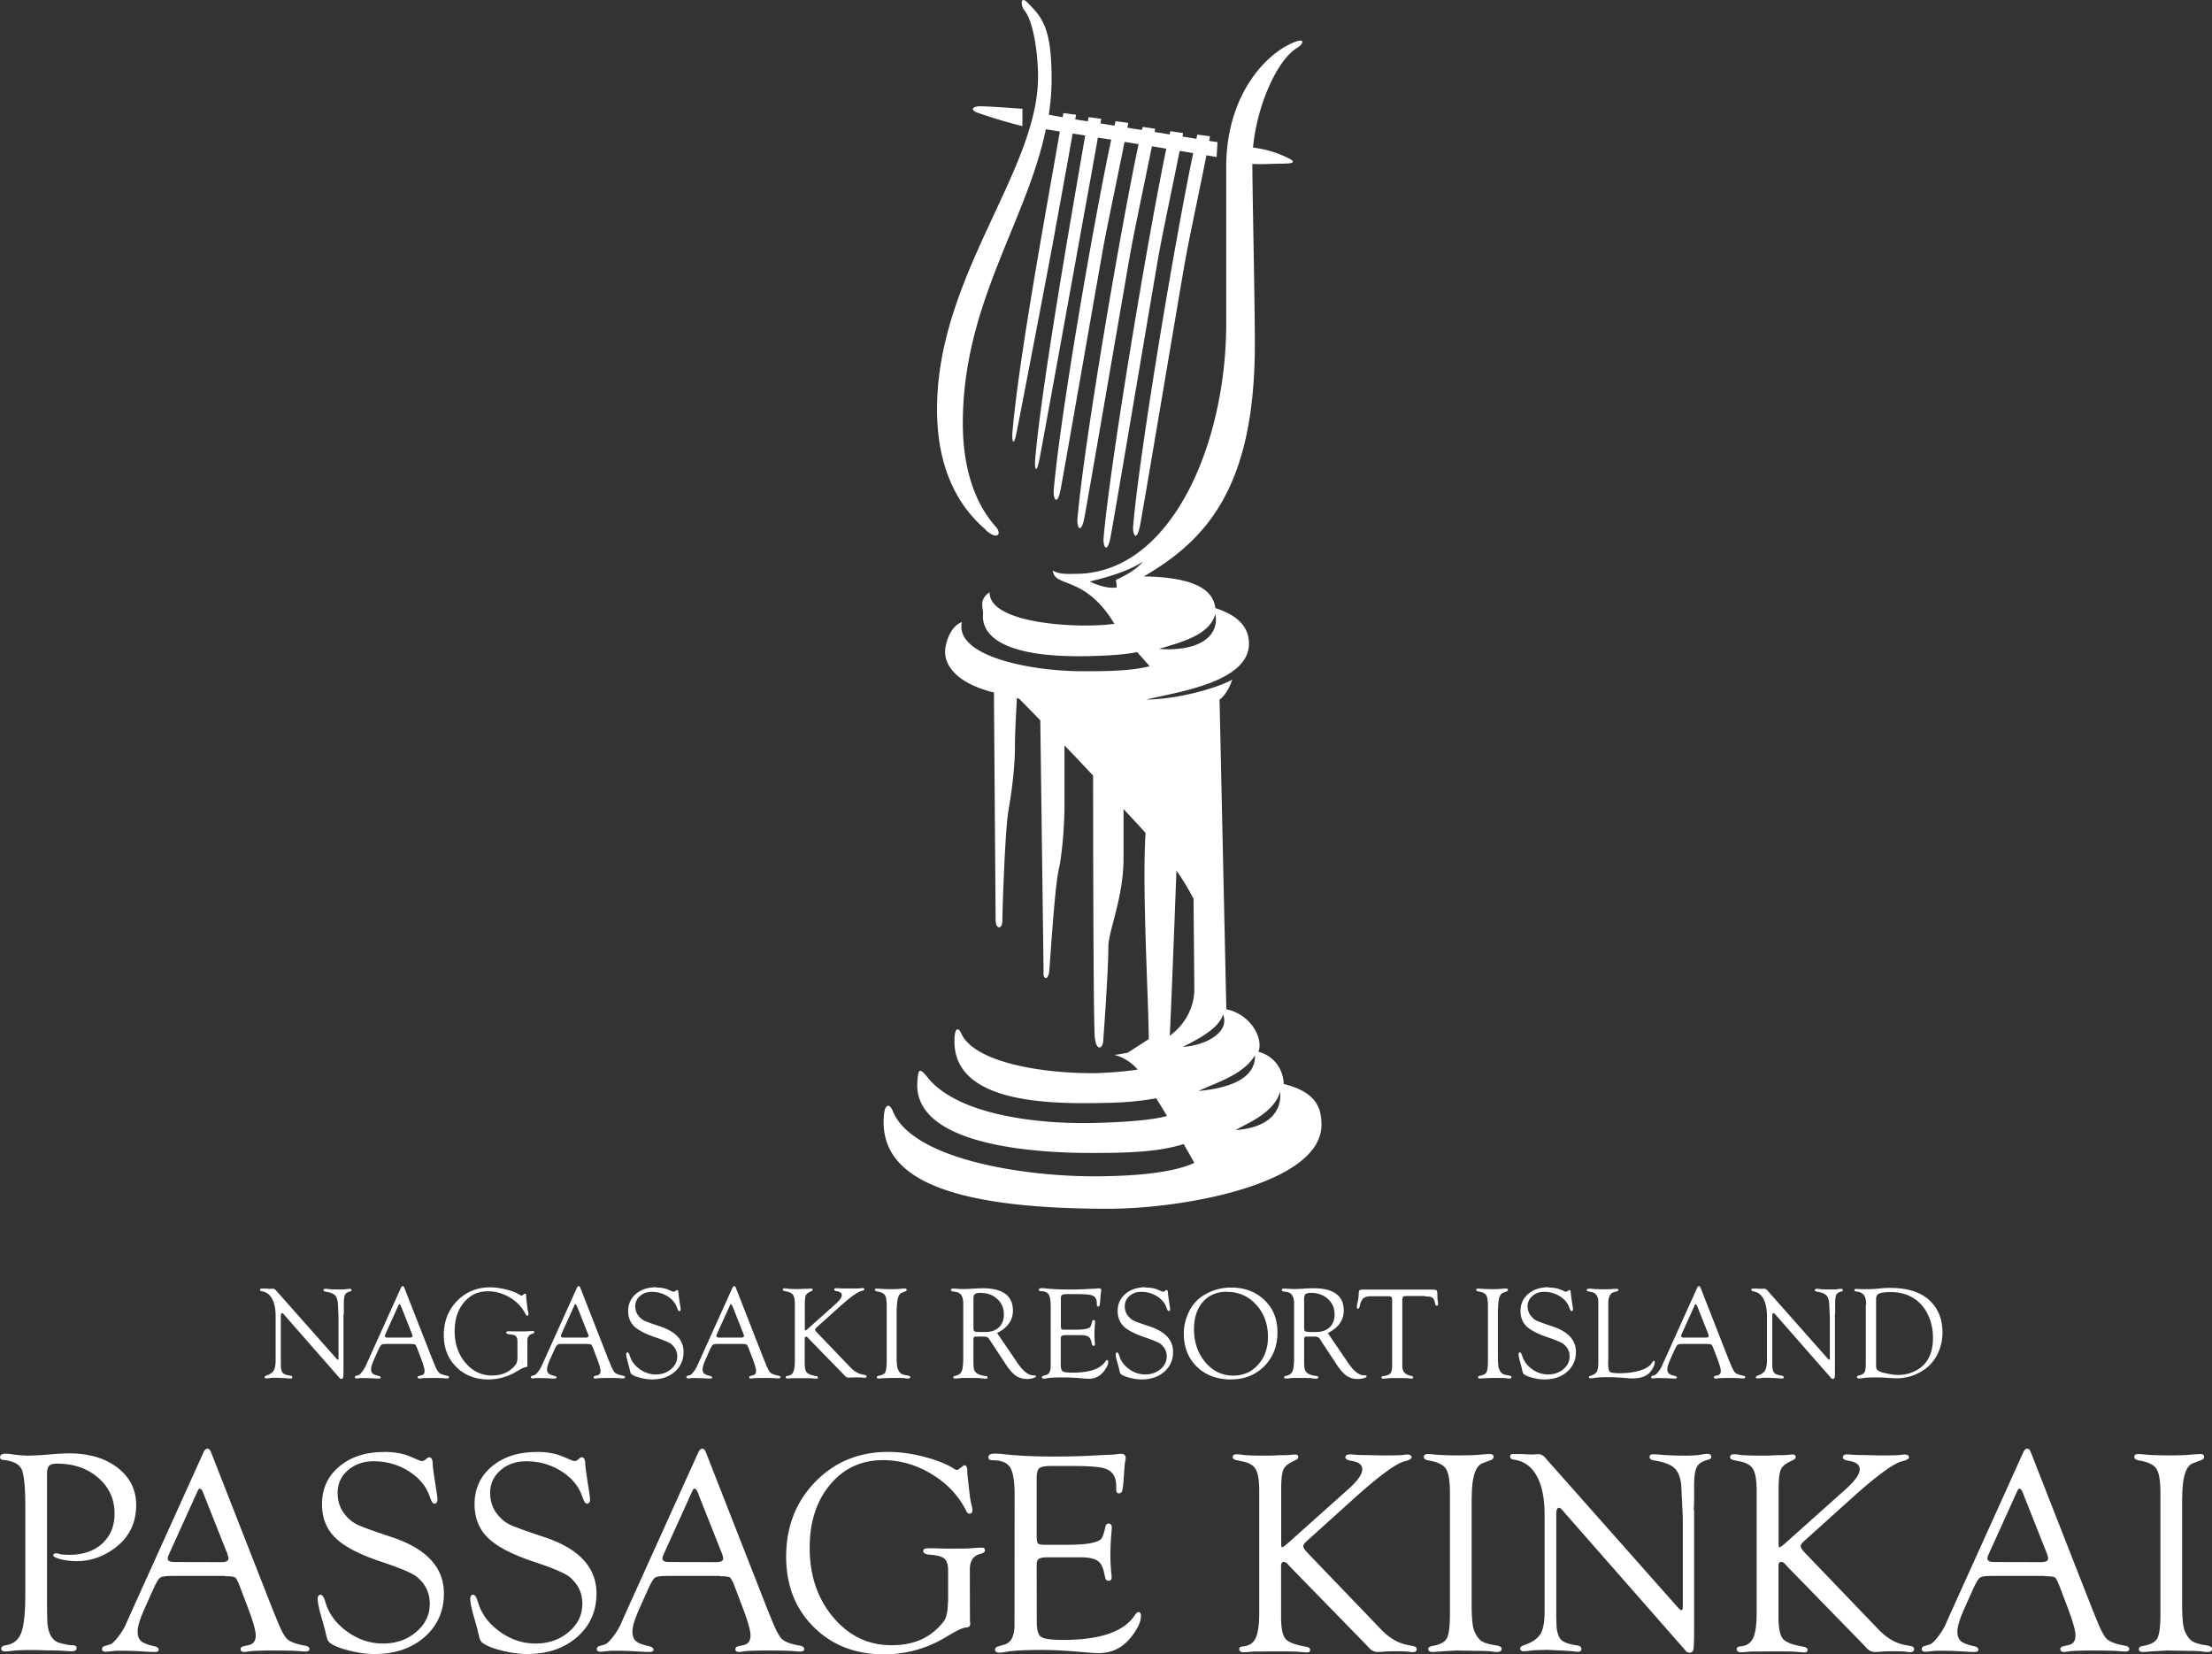 <svg xmlns="http://www.w3.org/2000/svg" width="218" height="163" fill="none"><rect width="100%" height="100%" fill="#333333" stroke="none"/><g fill="#fff" clip-path="url(#a)"><path d="M100.763 10.718c-1.081-.078-3.322-.245-4.158-.245s-.992.4-.234.645a50 50 0 0 0 4.392 1.31v-1.721z"/><path d="M97.13 52.212c1.158 1.066 1.66.41.991-.333-2.965-3.31-3.232-8.03-3.232-10.174 0-11.773 6.286-19.814 8.181-28.966.301.045.78.122 1.382.222-1.382 7.964-4.035 22.28-4.67 29.577-.078.9.1 1.644.424 0s3.154-16.349 3.656-19.125c.39-2.177 1.337-7.297 1.85-10.252.39.056.802.123 1.237.19-1.416 8.251-4.291 24.567-4.927 31.886-.078.889.09 1.644.424 0 .323-1.644 3.4-18.626 3.901-21.402.39-2.177 1.338-7.308 1.85-10.274.424.067.87.133 1.316.2-1.795 8.463-5.027 27.2-5.663 34.508-.078.9.346 1.655.669 0 .323-1.644 3.734-21.247 4.236-24.023.401-2.188 1.493-7.308 2.073-10.263.468.078.925.145 1.382.222-1.828 8.652-5.384 29.51-6.019 36.863-.089.9.335 1.644.669 0 .323-1.655 4.068-23.468 4.559-26.245.401-2.21 1.516-7.486 2.106-10.407.491.078.97.156 1.416.234-1.828 8.818-5.54 30.965-6.175 38.328-.078.9.345 1.644.669 0 .334-1.654 4.246-24.945 4.737-27.733.39-2.21 1.505-7.43 2.084-10.373.48.066.914.155 1.338.21-1.828 8.73-5.284 29.41-5.919 36.741-.067.9.346 1.633.669 0 .334-1.644 3.979-23.468 4.481-26.256.39-2.177 1.493-7.297 2.073-10.262.435.066.791.133 1.003.178l.089-1.478-.825-.122c.034-.177.056-.333.078-.455l-1.248-.167c-.022.111-.056.267-.089.422-.412-.078-.869-.144-1.371-.233.022-.122.045-.244.056-.344l-1.249-.178c-.022.1-.044.211-.078.322a45 45 0 0 0-1.471-.244c.011-.122.045-.233.056-.322l-1.238-.178c-.022.1-.044.2-.078.3a75 75 0 0 1-1.426-.222c.044-.178.067-.356.078-.478l-1.249-.166c-.022.144-.067.3-.089.444-.479-.067-.936-.156-1.393-.222.033-.178.056-.334.078-.456l-1.249-.166c-.022.133-.055.277-.066.422-.446-.078-.848-.133-1.249-.2.034-.178.056-.333.078-.456l-1.248-.166-.067.41c-.58-.1-1.037-.188-1.371-.244.178-1.155.279-2.32.279-3.531 0-5.076-.937-6.076-2.408-7.553-.669-.666-.669.322-.256.822.769.9 1.326 3.854 1.326 6.553 0 9.263-9.954 19.603-9.954 32.73 0 7.698 3.645 10.83 4.816 11.885z"/><path d="M126.511 106.845c0-1.144-.669-2.71-2.486-3.21.502-1.321-.747-3.687-3.165-4.187l-.669-30.51s.758-.488 1.248-1.965c-1.326.733-4.971 1.888-8.46 1.966 2.397-.667 10.11-1.567 10.11-5.498 0-1.144-.479-2.61-3.311-3.521-.245-2.121-2.73-3.054-7.055-3.121 6.22-3.61 10.946-8.852 10.946-22.88 0-4.22-.234-14.627-.246-17.77.892.067 1.984-.022 2.82-.022 1.082 0 1.661-.09.658-.578-.903-.444-1.973-.822-3.411-1.01.379-4.11 2.341-8.586 4.336-9.819.658-.4.736-.9 0-.655-2.809.922-6.977 5.076-6.977 12.384v15.405c0 11.984-5.473 24.69-14.847 24.69-.58 0-1.583.088-2.241-.323.156 1.722 3.155.411 6.064 5.243-3.233.488-12.373.078-12.295-3.11-1.08.733-.646 1.555-.646 2.044 0 .488-.747 4.264 9.452 4.264 1.494 0 4.314-.088 5.729-.41l1.237 1.388c-1.828.5-4.57.5-6.643.5-5.06 0-12.606-1.466-11.86-4.843-1.159.411-1.66 2.133-1.66 2.954s.501 2.866 4.648 3.943l.167.034.167 22.446c0 .888.669.977.669 0s.256-8.863.59-10.762c.324-1.877.647-4.276.647-6.398 0-1.377.123-3.443.19-4.731l.223.067s.858.866 2.084 2.132l.323 24.757c-.1.744.491.988.569-.167.1-1.144.512-7.941.914-9.83.423-1.887.579-5.008.579-6.23v-6.064c.948.988 1.929 2.021 2.82 2.976 0 5.287.023 24.524.168 25.801.167 1.477.835 1.077.835.244 0 0 .502-6.73.502-9.185 0-1.555 1.494-4.831 1.494-8.696v-4.876c.724.8 1.471 1.577 2.173 2.365-.368 5.398.312 16.794.312 20.314l-2.084 1.344c-.412.078-.847.156-1.304.211.97.234 1.85.889 2.285 1.444-1.628.256-3.656.356-4.448.356-5.316 0-11.726-1.144-12.94-3.943-.257-.567-.658-.644-.658.822 0 5.375 7.312 6.075 12.684 6.075 3.634 0 5.195-.133 7.201-.478.334.534.691 1.122 1.059 1.733-1.761.566-6.61.711-8.26.711-4.558 0-12.36-.778-15.337-4.509-.903-1.156-.903-.578-.992.311-.658 6.852 13.353 7.141 17.165 7.141 3.489 0 6.499-.078 9.074-.877.356.633.713 1.255 1.047 1.854-2.329 1.078-6.565 1.322-9.887 1.322-7.211 0-17.9-1.732-19.818-6.397-.323-.822-.825-.811-.903.577-.334 5.42 4.972 9.019 22.148 9.019 7.379 0 20.989-2.444 20.989-8.275 0-1.554-.413-3.209-3.723-4.02zm-16.53-49.713.089.744c-.825.167-1.995-.244-2.664-.577 1.338-.333 3.656-.911 5.239-1.966-.669.822-1.906 1.477-2.664 1.8m9.797 3.366c.424 2.299-1.772 3.72-5.55 3.443 2.073-.645 4.971-1.311 5.55-3.443m-4.491 41.549c.189-3.843.546-13.483.657-16.26a24 24 0 0 1 1.683 2.766l.078 8.94c0 1.133-.423 3.077-2.418 4.565zm1.27 1.111c1.494-.744 3.567-1.811 3.979-3.199.669 1.711-1.571 3.032-3.979 3.199m7.123.822c.078 2.043-1.995 3.187-5.562 3.52 1.739-.821 4.481-1.632 5.562-3.52m-1.906 7.374c1.237-.733 3.734-1.654 4.391-3.776.168 1.955-1.114 3.532-4.391 3.776M4.637 145.663v13.083l.033 1.177c.1 1.133.524 1.8 1.271 1.977.513.145.903.211 1.17.211.279 0 .424.078.435.245.022.233-.145.355-.49.355-.156 0-.48-.022-.948-.055-.3-.023-.791-.034-1.46-.034l-1.003-.033H2.54c-.557.011-.97.033-1.248.067a8 8 0 0 1-.803.066c-.245 0-.367-.089-.367-.277q0-.267.468-.334 1.103-.167 1.505-1.232c.267-.711.4-1.988.4-3.843v-8.519c0-1.966-.122-3.21-.356-3.721-.234-.522-.825-.833-1.761-.933-.256-.022-.379-.111-.368-.288 0-.223.19-.334.546-.334.179 0 .413.023.714.067a10 10 0 0 0 1.46.122c.602 0 1.471-.055 2.62-.155.59-.045 1.08-.067 1.448-.067 1.962 0 3.556.467 4.782 1.411s1.84 2.165 1.84 3.687c0 1.833-.748 3.276-2.252 4.343-1.126.788-2.319 1.177-3.578 1.177-.591 0-1.137-.067-1.628-.189-.49-.133-.735-.266-.713-.411q.033-.166.267-.166c.078 0 .168.011.28.044q.316.1 1.036.1c1.348 0 2.43-.367 3.243-1.111.814-.744 1.215-1.732 1.215-2.954 0-1.422-.535-2.588-1.605-3.521s-2.419-1.399-4.068-1.399c-.38 0-.636.066-.77.211-.144.144-.211.411-.211.799v.434M22.192 155.281h-5.105c-.69 0-1.125.055-1.293.167-.167.111-.39.488-.68 1.121l-.925 2.066c-.412.944-.624 1.655-.624 2.11 0 .456.112.756.335.956.222.199.657.366 1.304.51q.417.084.434.334c0 .155-.122.233-.39.233-.1 0-.267 0-.48-.011l-1.348-.078c-.446-.022-.97-.033-1.56-.033-.268 0-.48 0-.636.022-.479.055-.735.078-.791.078-.256 0-.379-.089-.379-.256 0-.155.078-.255.245-.3l.524-.155c.19-.056.446-.278.758-.678.323-.399.58-.81.791-1.244l.413-.933 7.245-16.026c.123-.278.256-.422.412-.422s.279.133.38.411l6.063 15.471.312.755c.446 1.133.803 1.844 1.104 2.122.29.277.88.499 1.772.655.29.055.434.167.423.344 0 .156-.144.233-.39.233-.089 0-.267 0-.535-.033q-.735-.067-2.608-.067c-1.248 0-2.118.034-2.452.089-.2.034-.346.056-.435.056-.245 0-.368-.1-.368-.289 0-.144.123-.244.357-.289l.435-.1c.468-.088.702-.411.702-.955 0-.5-.29-1.488-.858-2.965l-.703-1.855c-.2-.511-.356-.811-.468-.889-.111-.077-.434-.122-.958-.122zm.179-2.266-2.207-5.564-.112-.3q-.167-.45-.368-.467c-.067 0-.145.078-.223.267l-2.753 6.075c-.122.267-.178.433-.178.522 0 .245.212.367.646.367h.38l4.257.011c.469 0 .703-.122.703-.355 0-.067-.023-.178-.067-.323l-.067-.255zM37.82 143.064c1.003 0 1.85.144 2.552.433l.97.411c.089.033.167.055.256.055a.5.5 0 0 0 .334-.144l.201-.167s.078-.055.156-.055c.234 0 .357.222.357.688 0 .156.056.634.178 1.422l.223 1.444c.045.311.067.5.067.577q0 .434-.3.434c-.157 0-.302-.223-.458-.678-.334-1.011-1.025-1.855-2.062-2.51s-2.185-.988-3.466-.988c-1.015 0-1.862.299-2.542.888-.68.6-1.014 1.333-1.014 2.233 0 .788.223 1.466.657 2.043.38.489.803.844 1.26 1.066s1.572.633 3.355 1.222c3.467 1.133 5.205 2.988 5.205 5.576 0 1.743-.635 3.176-1.917 4.298q-1.923 1.666-4.915 1.666c-.725 0-1.516-.1-2.386-.311s-1.504-.444-1.906-.711a.9.9 0 0 1-.334-.355c-.056-.123-.145-.456-.256-.978-.023-.078-.134-.5-.357-1.277q-.368-1.266-.368-1.799c0-.278.1-.411.29-.411.167 0 .323.244.457.688q.502 1.75 2.14 2.932c1.092.789 2.263 1.189 3.544 1.189s2.386-.378 3.278-1.144q1.337-1.132 1.337-2.766c0-1.088-.412-1.921-1.237-2.632-.424-.366-1.639-.888-3.656-1.555-2.084-.7-3.556-1.477-4.425-2.332-.87-.855-1.304-1.955-1.304-3.31 0-1.51.568-2.754 1.694-3.698s2.586-1.433 4.38-1.433zM52.856 143.064c1.003 0 1.85.144 2.552.433l.97.411c.09.033.167.055.257.055a.5.5 0 0 0 .334-.144l.2-.167s.079-.055.157-.055c.234 0 .356.222.356.688 0 .156.067.634.179 1.422l.223 1.444c.044.311.066.5.066.577q0 .434-.3.434c-.157 0-.302-.223-.458-.678-.334-1.011-1.025-1.855-2.062-2.51s-2.184-.988-3.466-.988c-1.014 0-1.861.299-2.541.888-.68.6-1.015 1.333-1.015 2.233 0 .788.223 1.466.658 2.043.379.489.802.844 1.26 1.066.456.222 1.571.633 3.354 1.222 3.467 1.133 5.206 2.988 5.206 5.576 0 1.743-.636 3.176-1.917 4.298q-1.922 1.666-4.916 1.666c-.724 0-1.516-.1-2.385-.311-.87-.211-1.505-.444-1.906-.711a.9.9 0 0 1-.335-.355c-.055-.123-.145-.456-.256-.978-.022-.078-.134-.5-.357-1.277q-.367-1.266-.367-1.799c0-.278.1-.411.29-.411.166 0 .322.244.456.688q.502 1.75 2.14 2.932c1.093.789 2.263 1.189 3.545 1.189s2.385-.378 3.277-1.144q1.338-1.132 1.337-2.766c0-1.088-.412-1.921-1.237-2.632-.423-.366-1.638-.888-3.656-1.555-2.084-.7-3.555-1.477-4.425-2.332s-1.304-1.955-1.304-3.31c0-1.51.569-2.754 1.694-3.698s2.586-1.433 4.38-1.433zM70.958 155.281h-5.105c-.691 0-1.126.055-1.293.167-.168.111-.39.488-.68 1.121l-.925 2.066c-.413.944-.625 1.655-.625 2.11 0 .456.112.756.335.956s.657.366 1.304.51q.418.084.434.334c0 .155-.122.233-.39.233-.1 0-.267 0-.479-.011l-1.349-.078c-.446-.022-.97-.033-1.56-.033-.268 0-.48 0-.635.022-.48.055-.736.078-.792.078-.256 0-.379-.089-.379-.256 0-.155.078-.255.245-.3l.524-.155c.19-.056.446-.278.758-.678.324-.399.58-.81.792-1.244l.412-.933 7.245-16.026c.123-.278.257-.422.413-.422s.278.133.379.411l6.063 15.471.312.755c.446 1.133.803 1.844 1.104 2.122.29.277.88.499 1.772.655.29.055.435.167.424.344 0 .156-.145.233-.39.233-.09 0-.268 0-.536-.033q-.736-.067-2.608-.067c-1.248 0-2.118.034-2.452.089-.2.034-.346.056-.435.056-.245 0-.367-.1-.367-.289 0-.144.122-.244.356-.289l.435-.1c.468-.088.702-.411.702-.955 0-.5-.29-1.488-.858-2.965l-.702-1.855c-.201-.511-.357-.811-.469-.889s-.434-.122-.958-.122zm.167-2.266-2.207-5.564-.112-.3q-.167-.45-.367-.467c-.067 0-.145.078-.223.267l-2.754 6.075c-.122.267-.178.433-.178.522 0 .245.212.367.647.367h.379l4.257.011c.469 0 .703-.122.703-.355 0-.067-.023-.178-.067-.323l-.067-.255zM93.44 157.891v-3.154c0-.567-.123-.955-.38-1.166-.245-.211-.746-.334-1.504-.389-.368-.034-.557-.156-.569-.356 0-.177.157-.266.48-.266h.568l1.06.033c1.448 0 2.295 0 2.53-.033a30 30 0 0 1 1.125-.067c.212 0 .323.089.323.267 0 .155-.144.266-.423.344-.714.167-1.07.689-1.07 1.544v.455l.011 4.498.033.456-.089.211c-.055.044-.19.089-.412.111-.257.033-.647.211-1.17.5l-.926.544a11.64 11.64 0 0 1-5.907 1.588c-2.82 0-5.128-.9-6.933-2.699-1.806-1.799-2.709-4.109-2.709-6.919 0-2.955.959-5.409 2.865-7.375 1.917-1.966 4.302-2.954 7.178-2.954 1.115 0 2.285.155 3.533.477 1.249.322 2.24.711 2.977 1.189.11.077.189.111.245.111.067 0 .156-.034.267-.111l.335-.256c.067-.055.133-.089.2-.089.167 0 .257.223.257.656 0 .211.033.522.089.955l.145 1.322q.066.532.2 1.066c.045.166.067.3.067.411 0 .222-.089.344-.278.355-.123 0-.223-.067-.313-.233-.735-1.499-1.861-2.71-3.388-3.643s-3.132-1.4-4.838-1.4c-2.129 0-3.856.8-5.205 2.411s-2.017 3.687-2.017 6.219c0 2.733.769 5.009 2.318 6.853 1.55 1.833 3.455 2.754 5.74 2.754s3.89-.766 5.117-2.299c.3-.377.445-1.01.445-1.921zM102.167 145.64v5.665c0 .433.045.688.123.777s.323.134.724.134h2.174c.992 0 1.761-.056 2.341-.167.501-.1.836-.244.992-.411.145-.167.29-.566.412-1.177.045-.234.167-.345.357-.334.178 0 .278.134.278.378 0 .067 0 .167-.011.311a25 25 0 0 0-.122 2.477c0 .566.033 1.133.089 1.699.022.189.033.322.033.411 0 .233-.089.356-.278.356-.201 0-.324-.1-.357-.311l-.089-.389c-.112-.622-.335-1.055-.68-1.277-.335-.223-.914-.334-1.717-.334h-3.109c-.457 0-.77.045-.926.145q-.234.133-.234.566v.467l.011 5.175c0 .8.145 1.3.424 1.489q.435.3 2.174.299c3.689 0 6.052-.833 7.1-2.487.1-.156.212-.245.312-.256.178 0 .256.111.256.367 0 .611-.345 1.332-1.025 2.165-.825 1.011-1.873 1.511-3.132 1.511-.268 0-.636-.022-1.104-.056-1.794-.166-3.277-.255-4.447-.255-1.639 0-2.81.055-3.478.167q-.535.1-.736.1c-.3 0-.457-.1-.457-.3q0-.234.368-.334l.535-.155c.68-.189 1.015-.844 1.015-1.966v-.911l.01-11.884c0-1.344-.144-2.243-.445-2.71-.301-.466-.87-.699-1.728-.699-.278 0-.412-.089-.412-.267 0-.255.212-.389.635-.389.234 0 .546.023.948.067 1.348.144 2.965.222 4.848.222 1.148 0 2.163-.022 3.043-.055l2.007-.1c.557-.023.891-.034 1.014-.056.256-.033.446-.055.568-.055q.468 0 .468.399c0 .089-.011.189-.044.322-.034.134-.067.5-.112 1.122l-.055.822c-.045.544-.101.878-.145 1.011-.045.133-.156.211-.312.222-.179 0-.268-.133-.268-.422v-.367c0-.3-.056-.588-.167-.855-.178-.422-.535-.7-1.081-.844s-1.538-.211-2.999-.211h-2.207c-.579 0-.958.078-1.125.222s-.257.467-.257.966M126.255 154.204v5.142q0 1.616.434 2.132c.29.345.959.6 2.007.778.267.044.412.144.423.3 0 .189-.1.277-.334.266-.134 0-.39-.033-.758-.055-.312-.034-.87-.045-1.672-.045h-1.126l-1.003.011c-.39 0-.658 0-.78.012-.502.044-.781.066-.847.066q-.47 0-.469-.333c0-.144.134-.233.413-.255.579-.056.992-.334 1.215-.833.234-.5.345-1.333.345-2.511v-11.961c0-1-.111-1.711-.323-2.099q-.318-.6-1.237-.8l-.691-.145c-.245-.055-.368-.155-.368-.288 0-.189.123-.289.379-.289.145 0 .312.011.501.044.48.067 1.227.089 2.252.089h.524l1.059-.044c.278 0 .524 0 .735-.011.379-.034.602-.056.68-.056.223 0 .335.078.335.256 0 .133-.112.233-.335.333-.59.255-.969.544-1.114.866-.156.322-.234.966-.234 1.922v5.475c0 .2.044.3.122.3l.223-.156.212-.166 6.041-5.398c.925-.822 1.394-1.477 1.394-1.977 0-.433-.335-.7-1.015-.822-.434-.066-.646-.177-.646-.355 0-.189.145-.289.434-.289.09 0 .212 0 .379.022.391.034.836.045 1.327.045l1.304.033h1.059c.591-.011.981-.022 1.17-.044a3 3 0 0 1 .435-.045c.256 0 .39.089.412.278 0 .144-.211.277-.68.389-.847.211-2.463 1.399-4.859 3.543l-4.816 4.342c-.2.189-.312.333-.323.456 0 .144.101.333.335.588l7.345 7.653c.78.81 1.627 1.321 2.553 1.51l.624.122c.212.045.323.134.323.278 0 .233-.145.333-.435.311-.089 0-.2 0-.334-.033-.178-.034-.58-.045-1.204-.045-.557 0-.97 0-1.226.034a9 9 0 0 1-.647.033c-.323 0-.59-.122-.824-.378l-.246-.266-7.568-7.764-.279-.311c-.111-.1-.222-.155-.334-.155-.167 0-.256.111-.256.322zM145.036 147.54v10.529c0 1.31.078 2.177.245 2.599.19.477.424.81.703 1.01s.713.333 1.304.422c.468.067.702.178.702.345q0 .333-.435.333c-.145 0-.323-.011-.535-.045-.29-.044-.791-.066-1.493-.066l-2.04-.034-1.661.1a6 6 0 0 1-.68.045c-.256 0-.379-.1-.379-.289 0-.167.145-.266.435-.311.713-.122 1.17-.366 1.382-.733.201-.366.312-1.155.312-2.343v-12.04c0-1.166-.134-1.944-.401-2.343-.268-.4-.836-.678-1.717-.811-.29-.056-.446-.167-.457-.333 0-.2.123-.3.413-.3.078 0 .156 0 .256.011.691.078 1.594.122 2.731.122.691 0 1.293-.011 1.794-.044l.948-.078c.178 0 .301-.011.357-.011.256 0 .378.089.378.266s-.122.289-.367.367l-.736.277c-.691.267-1.048 1.389-1.048 3.366zM166.961 148.817v11.762q0 1.583-.067 1.932c-.045.234-.178.345-.39.333a.47.47 0 0 1-.323-.122l-.312-.366-11.882-13.539-.145-.156a.28.28 0 0 0-.201-.088q-.267 0-.267.633v10.118l.033.999c.067.622.223 1.044.479 1.278.257.233.747.411 1.494.522.312.033.468.155.468.355 0 .178-.1.278-.301.278-.134 0-.267 0-.423-.034-.101-.022-.513-.044-1.227-.089l-1.437-.066-.68.022c-.368 0-.714.022-1.048.067a5 5 0 0 1-.524.055c-.245 0-.379-.089-.39-.266 0-.134.122-.256.39-.345.791-.266 1.326-.633 1.605-1.088s.412-1.188.412-2.199v-9.552c0-1.621-.256-2.899-.78-3.832q-.769-1.4-2.24-1.599c-.257-.033-.379-.144-.379-.311s.1-.255.312-.255c.045 0 .123 0 .223.011h.579l.948.044h.223c.223-.022.401-.033.524-.033.234 0 .468.133.702.411l12.963 14.627c.212.233.335.344.39.333.089 0 .145-.1.156-.266v-8.841l-.156-3.232c-.089-.8-.323-1.355-.702-1.688q-.552-.5-2.006-.733c-.268-.045-.413-.156-.413-.345 0-.177.134-.255.413-.255.122 0 .323.011.59.033q.97.1 2.609.1c.579 0 1.047-.033 1.393-.089.301-.055.535-.088.691-.088.245 0 .379.099.39.299 0 .123-.089.211-.278.267q-.853.216-1.137.7c-.179.333-.279.944-.279 1.843v1.522l-.034.922zM175.276 154.204v5.142q0 1.616.435 2.132c.29.345.958.6 2.006.778.268.044.413.144.424.3 0 .189-.101.277-.335.266-.133 0-.39-.033-.758-.055-.312-.034-.869-.045-1.672-.045h-1.125l-1.004.011c-.39 0-.657 0-.78.012-.501.044-.78.066-.847.066q-.468 0-.468-.333c0-.144.134-.233.412-.255.58-.056.992-.334 1.215-.833.234-.5.346-1.333.346-2.511v-11.961c0-1-.112-1.711-.323-2.099q-.318-.6-1.238-.8l-.691-.145c-.245-.055-.368-.155-.368-.288 0-.189.123-.289.379-.289.145 0 .313.011.502.044.479.067 1.226.089 2.252.089h.523l1.059-.044c.279 0 .524 0 .736-.011.379-.034.602-.056.68-.056.223 0 .334.078.334.256 0 .133-.111.233-.334.333-.591.255-.97.544-1.115.866-.156.322-.234.966-.234 1.922v5.475c0 .2.045.3.123.3l.223-.156.212-.166 6.041-5.398c.925-.822 1.393-1.477 1.393-1.977 0-.433-.334-.7-1.014-.822-.435-.066-.647-.177-.647-.355 0-.189.145-.289.435-.289.089 0 .212 0 .379.022.39.034.836.045 1.326.045l1.305.033h1.058c.591-.011.981-.022 1.171-.044a3 3 0 0 1 .435-.045c.256 0 .39.089.412.278 0 .144-.212.277-.68.389-.847.211-2.463 1.399-4.86 3.543l-4.815 4.342c-.201.189-.312.333-.323.456 0 .144.1.333.334.588l7.346 7.653c.78.81 1.627 1.321 2.552 1.51l.624.122c.212.045.324.134.324.278 0 .233-.145.333-.435.311-.089 0-.201 0-.335-.033-.178-.034-.579-.045-1.203-.045-.558 0-.97 0-1.226.034a9 9 0 0 1-.647.033c-.323 0-.591-.122-.825-.378l-.245-.266-7.568-7.764-.279-.311c-.111-.1-.223-.155-.334-.155-.168 0-.257.111-.257.322zM201.537 155.281h-5.105c-.691 0-1.126.055-1.293.167-.167.111-.39.488-.68 1.121l-.925 2.066c-.413.944-.624 1.655-.624 2.11 0 .456.111.756.334.956s.658.366 1.304.51q.418.084.435.334c0 .155-.123.233-.39.233-.101 0-.268 0-.48-.011l-1.348-.078c-.446-.022-.97-.033-1.561-.033-.267 0-.479 0-.635.022-.479.055-.736.078-.792.078-.256 0-.379-.089-.379-.256 0-.155.079-.255.246-.3l.524-.155c.189-.056.445-.278.758-.678.323-.399.579-.81.791-1.244l.412-.933 7.245-16.026c.123-.278.257-.422.413-.422s.279.133.379.411l6.063 15.471.313.755c.445 1.133.802 1.844 1.103 2.122.29.277.881.499 1.772.655.29.055.435.167.424.344 0 .156-.145.233-.39.233-.089 0-.268 0-.535-.033q-.736-.067-2.609-.067c-1.248 0-2.117.034-2.452.089-.2.034-.345.056-.434.056-.246 0-.368-.1-.368-.289 0-.144.122-.244.356-.289l.435-.1c.468-.088.702-.411.702-.955 0-.5-.289-1.488-.858-2.965l-.702-1.855c-.201-.511-.357-.811-.468-.889s-.435-.122-.959-.122zm.167-2.266-2.207-5.564-.111-.3q-.168-.45-.368-.467c-.067 0-.145.078-.223.267l-2.753 6.075c-.123.267-.179.433-.179.522 0 .245.212.367.647.367h.379l4.258.011c.468 0 .702-.122.702-.355 0-.067-.022-.178-.067-.323l-.067-.255zM215.057 147.54v10.529c0 1.31.078 2.177.246 2.599.189.477.423.81.702 1.01s.713.333 1.304.422c.468.067.702.178.702.345q0 .333-.435.333c-.144 0-.323-.011-.535-.045-.289-.044-.791-.066-1.493-.066l-2.04-.034-1.661.1a6 6 0 0 1-.68.045c-.256 0-.379-.1-.379-.289 0-.167.145-.266.435-.311.713-.122 1.17-.366 1.382-.733.201-.366.312-1.155.312-2.343v-12.04c0-1.166-.133-1.944-.401-2.343-.268-.4-.836-.678-1.717-.811-.289-.056-.445-.167-.457-.333 0-.2.123-.3.413-.3.078 0 .156 0 .256.011.68.078 1.594.122 2.731.122.691 0 1.293-.011 1.795-.044l.947-.078c.178 0 .301-.011.357-.011.256 0 .379.089.379.266s-.123.289-.368.367l-.736.277c-.691.267-1.047 1.389-1.047 3.366zM33.851 129.491v5.354c0 .477 0 .777-.033.877s-.078.156-.178.145a.2.2 0 0 1-.145-.056l-.145-.166-5.395-6.154-.067-.066s-.056-.033-.089-.033c-.078 0-.123.1-.123.288v4.598l.012.456c.033.277.1.477.222.577.112.111.346.189.68.234.145.022.212.066.212.166 0 .078-.044.122-.134.122-.055 0-.122 0-.19-.011-.044 0-.233-.022-.556-.033l-.658-.033h-.312a6 6 0 0 0-.468.044c-.112.011-.19.022-.234.022-.112 0-.168-.044-.179-.122 0-.067.056-.111.179-.155.356-.123.602-.289.724-.5.123-.211.19-.544.19-1v-4.342c0-.734-.123-1.322-.357-1.744s-.58-.667-1.014-.722c-.112-.022-.168-.067-.168-.145s.045-.122.145-.122h.368l.424.023h.1c.1 0 .178-.012.234-.012.112 0 .212.067.323.189l5.897 6.653c.089.111.156.156.178.156.045 0 .067-.045.067-.123v-4.02l-.067-1.466c-.044-.367-.145-.622-.312-.767-.167-.155-.468-.266-.914-.333-.123-.022-.19-.078-.19-.155 0-.078.067-.122.19-.122.056 0 .145 0 .268.022.29.033.69.044 1.181.044q.401 0 .635-.033c.134-.022.246-.033.313-.033q.163 0 .178.133c0 .055-.034.1-.123.122-.256.067-.434.167-.513.322-.078.144-.122.433-.122.833v1.111zM40.506 132.424h-2.319c-.312 0-.512.022-.59.077-.078.056-.179.223-.312.511l-.424.944c-.19.433-.29.756-.29.955 0 .2.056.345.156.434s.301.166.59.233c.123.022.19.078.202.155 0 .067-.056.1-.179.1h-.223l-.613-.033c-.2 0-.446-.011-.713-.011h-.29a8 8 0 0 1-.357.033c-.111 0-.167-.044-.167-.122 0-.067.034-.111.112-.133l.234-.067c.089-.022.2-.133.345-.311s.268-.366.357-.566l.19-.422 3.288-7.286c.055-.122.122-.189.19-.189.066 0 .122.067.166.189l2.753 7.03.145.345q.301.766.502.966.2.183.803.3c.133.022.2.077.189.155 0 .067-.067.111-.178.111-.034 0-.123 0-.246-.011a14 14 0 0 0-1.181-.033c-.569 0-.97.011-1.115.033-.089.022-.156.022-.2.022q-.168 0-.168-.133c0-.067.056-.111.157-.133l.2-.045c.212-.044.323-.188.323-.433 0-.222-.133-.677-.39-1.344l-.323-.844c-.09-.233-.156-.366-.212-.411-.056-.033-.2-.055-.434-.055zm.078-1.033-1.003-2.533-.056-.133c-.056-.133-.112-.211-.167-.211-.034 0-.067.033-.1.122l-1.249 2.766a.8.8 0 0 0-.078.233c0 .111.1.167.29.167h2.107c.211 0 .323-.056.323-.156 0-.033 0-.078-.034-.144zM50.995 133.612v-1.433q0-.383-.168-.533c-.111-.089-.345-.155-.68-.178-.167-.022-.256-.066-.256-.166 0-.078.067-.122.223-.122h.256l.48.011c.657 0 1.047 0 1.148-.011q.448-.034.512-.034c.1 0 .145.045.145.123 0 .066-.067.122-.19.155-.322.078-.49.311-.49.7v2.443l-.022.1c-.022.022-.09.033-.19.056-.11.022-.29.089-.534.233l-.424.244a5.3 5.3 0 0 1-2.686.722c-1.282 0-2.33-.411-3.155-1.233s-1.226-1.866-1.226-3.143c0-1.344.435-2.454 1.304-3.354.87-.889 1.962-1.344 3.266-1.344.502 0 1.037.078 1.605.222s1.015.322 1.36.544c.056.034.09.056.112.056.033 0 .067-.022.122-.056l.156-.111s.056-.033.09-.033c.078 0 .11.1.11.3q0 .133.034.433l.067.6c.023.166.056.322.09.489a.7.7 0 0 1 .033.188c0 .1-.045.156-.123.156-.056 0-.1-.033-.145-.111a4 4 0 0 0-1.538-1.655 4.16 4.16 0 0 0-2.196-.633c-.97 0-1.75.366-2.363 1.099s-.914 1.677-.914 2.833c0 1.244.357 2.276 1.06 3.109.701.833 1.57 1.255 2.607 1.255s1.761-.344 2.33-1.044c.134-.166.2-.466.2-.877zM57.85 132.424H55.53c-.312 0-.513.022-.59.077-.079.056-.18.223-.313.511l-.423.944c-.19.433-.29.756-.29.955 0 .2.056.345.156.434s.3.166.59.233c.123.022.19.078.201.155 0 .067-.056.1-.178.1h-.223l-.613-.033c-.2 0-.446-.011-.713-.011h-.29a8 8 0 0 1-.357.033c-.111 0-.167-.044-.167-.122 0-.067.033-.111.111-.133l.234-.067c.09-.022.201-.133.346-.311s.267-.366.357-.566l.19-.422 3.287-7.286c.056-.122.123-.189.19-.189s.122.067.167.189l2.753 7.03.145.345q.3.766.502.966.2.183.802.3c.134.022.2.077.19.155 0 .067-.067.111-.179.111-.033 0-.122 0-.245-.011a14 14 0 0 0-1.181-.033c-.569 0-.97.011-1.115.033-.09.022-.156.022-.2.022q-.168 0-.168-.133c0-.067.056-.111.156-.133l.2-.045c.213-.044.324-.188.324-.433 0-.222-.134-.677-.39-1.344l-.323-.844c-.09-.233-.156-.366-.212-.411-.056-.033-.2-.055-.435-.055zm.078-1.033-1.004-2.533-.055-.133c-.056-.133-.112-.211-.168-.211-.033 0-.066.033-.1.122l-1.248 2.766a.8.8 0 0 0-.078.233c0 .111.1.167.29.167h2.118c.211 0 .322-.056.322-.156 0-.033 0-.078-.033-.144l-.033-.111zM64.682 126.87c.457 0 .847.067 1.16.2l.445.189s.078.022.112.022c.055 0 .1-.022.156-.066l.089-.078s.033-.022.067-.022c.111 0 .156.1.156.311 0 .077.033.288.078.644l.1.655c.022.145.034.222.034.267q0 .2-.134.2c-.067 0-.145-.1-.212-.311-.156-.467-.468-.844-.936-1.144a2.85 2.85 0 0 0-1.572-.445c-.457 0-.847.134-1.148.411a1.28 1.28 0 0 0-.468 1.011c0 .355.1.666.3.922.18.222.369.389.57.489.211.1.713.288 1.526.555 1.583.511 2.363 1.355 2.363 2.532 0 .8-.29 1.444-.869 1.955-.58.511-1.326.755-2.24.755a4.3 4.3 0 0 1-1.082-.144c-.39-.089-.68-.2-.869-.322-.078-.056-.134-.1-.156-.167a2.6 2.6 0 0 1-.111-.444c0-.033-.067-.233-.157-.578-.111-.377-.167-.655-.167-.822 0-.133.045-.188.134-.188.078 0 .145.111.212.311q.234.8.97 1.332.735.534 1.605.533c.58 0 1.08-.177 1.493-.522.413-.344.613-.766.613-1.255s-.19-.866-.568-1.199c-.19-.167-.747-.4-1.661-.711-.947-.322-1.616-.677-2.017-1.055-.39-.389-.591-.889-.591-1.511 0-.688.256-1.255.769-1.688s1.181-.655 1.984-.655zM73.176 132.424h-2.319c-.312 0-.513.022-.59.077-.078.056-.179.223-.313.511l-.423.944c-.19.433-.29.756-.29.955 0 .2.056.345.156.434s.301.166.59.233c.123.022.19.078.202.155 0 .067-.056.1-.179.1h-.223l-.613-.033c-.2 0-.446-.011-.713-.011h-.29a8 8 0 0 1-.357.033c-.111 0-.167-.044-.167-.122 0-.067.033-.111.112-.133l.234-.067c.089-.022.2-.133.345-.311s.268-.366.357-.566l.19-.422 3.287-7.286c.056-.122.123-.189.19-.189s.123.067.167.189l2.753 7.03.145.345q.3.766.502.966.2.183.802.3c.134.022.201.077.19.155 0 .067-.067.111-.178.111-.034 0-.123 0-.246-.011a14 14 0 0 0-1.181-.033c-.569 0-.97.011-1.115.033-.089.022-.156.022-.2.022q-.168 0-.168-.133c0-.067.056-.111.156-.133l.201-.045c.212-.044.323-.188.323-.433 0-.222-.134-.677-.39-1.344l-.323-.844c-.09-.233-.156-.366-.212-.411-.056-.033-.2-.055-.435-.055zm.078-1.033-1.004-2.533-.055-.133c-.056-.133-.112-.211-.167-.211-.034 0-.067.033-.1.122l-1.25 2.766a.8.8 0 0 0-.077.233c0 .111.1.167.29.167h2.107c.211 0 .323-.056.323-.156 0-.033 0-.078-.034-.144zM79.306 131.935v2.332q0 .733.2.967c.135.155.436.277.915.355.122.022.19.067.19.133 0 .089-.045.122-.157.122-.055 0-.178-.011-.345-.022-.145-.011-.39-.022-.758-.022h-1.327a9 9 0 0 1-.379.033c-.144 0-.211-.044-.211-.144 0-.067.067-.111.19-.122a.65.65 0 0 0 .556-.378c.1-.222.156-.611.156-1.144v-5.442c0-.455-.044-.777-.144-.955q-.15-.267-.569-.367l-.312-.066q-.167-.034-.167-.134 0-.132.167-.133c.067 0 .145 0 .234.022.223.034.557.045 1.025.045h.235l.479-.022h.334c.168-.023.279-.023.312-.023.1 0 .156.034.156.122 0 .056-.055.112-.156.145-.267.111-.434.244-.512.389q-.1.216-.1.866v2.488c0 .089.022.133.055.133l.1-.067.1-.077 2.754-2.455q.635-.566.635-.9c0-.199-.156-.322-.457-.377-.2-.033-.29-.089-.29-.167q0-.133.201-.133h.178c.179.011.38.022.602.022h1.071c.267 0 .445 0 .534-.022.1-.011.168-.022.2-.022.112 0 .18.044.19.122 0 .067-.1.122-.312.178-.379.1-1.125.633-2.207 1.61l-2.195 1.977c-.09.089-.145.156-.145.2 0 .067.044.155.156.267l3.332 3.476c.357.366.736.6 1.16.689l.278.055c.1.022.145.067.145.122 0 .1-.067.156-.2.145-.034 0-.09 0-.157-.012a5 5 0 0 0-.546-.022c-.256 0-.445 0-.557.011-.123 0-.223.011-.29.011a.52.52 0 0 1-.379-.166l-.111-.122-3.444-3.532-.134-.145s-.1-.066-.156-.066c-.078 0-.112.044-.112.144zM88.368 128.903v4.787c0 .6.034.988.112 1.188.089.222.19.367.312.456.122.088.323.155.59.188.212.034.324.078.324.156 0 .1-.067.155-.2.155-.068 0-.146 0-.246-.022a5 5 0 0 0-.68-.033h-.925l-.758.033c-.123.011-.223.022-.312.022q-.167 0-.167-.133c0-.078.066-.122.2-.144.323-.056.535-.167.624-.334.09-.166.145-.522.145-1.066v-5.475c0-.533-.055-.889-.178-1.067s-.38-.31-.78-.366c-.134-.022-.201-.078-.201-.144 0-.089.056-.134.19-.134h.111c.312.034.725.056 1.248.056.313 0 .591 0 .814-.022l.435-.034h.156c.111 0 .178.045.178.122q0 .117-.167.167l-.334.133q-.468.184-.469 1.533zM98.288 131.38l1.773 2.599.2.299c.546.8 1.048 1.211 1.516 1.244h.201c.078.023.111.045.111.1 0 .067-.1.122-.29.178a2.2 2.2 0 0 1-.635.078 1.9 1.9 0 0 1-1.036-.311q-.452-.317-.937-1.033l-1.594-2.421-.089-.145q-.15-.266-.501-.266h-.848l-.145.022s-.078.1-.078.2v2.254c0 .367.023.622.056.756a.7.7 0 0 0 .257.366c.178.145.468.233.847.278.156.011.234.067.234.144 0 .078-.067.122-.212.122-.056 0-.19 0-.379-.033a7 7 0 0 0-.814-.033h-.947c-.145 0-.323 0-.524.033-.167.022-.279.022-.345.022-.112 0-.157-.044-.157-.133 0-.067.056-.1.157-.122q.518-.1.668-.467c.112-.244.156-.733.156-1.443v-5.254c-.01-.666-.245-1.033-.713-1.111l-.301-.044c-.134-.022-.2-.078-.2-.155 0-.089.066-.134.222-.134.034 0 .179 0 .446.023.156.011.346.022.569.022.2 0 .535-.011 1.003-.045q.517-.033.903-.033c.98 0 1.727.189 2.218.555.501.367.747.922.747 1.644 0 .955-.524 1.699-1.583 2.221zm-1.883-.134h.724c.557 0 1.003-.155 1.327-.466.323-.311.479-.733.479-1.266 0-.622-.223-1.133-.658-1.522q-.651-.6-1.672-.6c-.256 0-.423.045-.524.123-.1.077-.145.233-.145.455v2.81c0 .2.023.333.078.377.056.056.179.078.38.078zM104.553 128.037v2.576c0 .2.022.311.055.356.034.044.145.055.335.055h.992c.446 0 .802-.022 1.059-.078.234-.044.379-.111.446-.188.066-.078.133-.256.189-.533.022-.112.078-.156.167-.156.078 0 .123.067.123.167v.144c-.034.411-.056.789-.056 1.122q0 .383.034.766c0 .089.011.145.011.189 0 .111-.045.155-.123.155-.089 0-.145-.044-.167-.144l-.045-.178c-.055-.288-.156-.477-.301-.577-.156-.1-.412-.156-.78-.156h-1.416c-.211 0-.345.023-.423.067-.067.044-.112.133-.112.255v2.566c0 .367.067.589.19.678.134.088.457.133.992.133 1.672 0 2.753-.378 3.232-1.133.045-.067.101-.111.145-.111.078 0 .123.055.123.166 0 .278-.156.6-.468.989-.379.455-.847.689-1.427.689-.123 0-.29 0-.502-.023a22 22 0 0 0-2.028-.111c-.747 0-1.271.022-1.583.078a1.7 1.7 0 0 1-.334.044q-.201 0-.201-.133c0-.066.056-.122.167-.155l.245-.067c.313-.089.457-.389.457-.9v-5.808q0-.916-.2-1.233c-.134-.211-.39-.322-.78-.322-.123 0-.19-.045-.19-.122 0-.111.1-.178.29-.178.111 0 .245.011.435.033q.919.1 2.207.1c.523 0 .98 0 1.382-.022l.914-.044c.256 0 .401-.023.457-.023.111-.022.2-.022.256-.022.145 0 .212.067.212.189 0 .033 0 .089-.022.144a6 6 0 0 0-.056.511l-.022.378q-.034.367-.067.466c-.023.067-.067.1-.145.1s-.123-.055-.123-.189v-.166a.9.9 0 0 0-.078-.389c-.078-.189-.245-.322-.49-.378-.246-.066-.703-.099-1.36-.099h-1.003c-.268 0-.435.033-.513.099-.078.067-.112.212-.112.445zM112.924 126.87c.457 0 .847.067 1.159.2l.446.189s.078.022.111.022c.056 0 .1-.022.156-.066l.089-.078s.034-.022.067-.022c.112 0 .156.1.156.311 0 .077.034.288.078.644l.101.655c.022.145.033.222.033.267q0 .2-.134.2c-.067 0-.145-.1-.212-.311-.156-.467-.468-.844-.936-1.144a2.85 2.85 0 0 0-1.571-.445c-.457 0-.848.134-1.149.411a1.28 1.28 0 0 0-.468 1.011c0 .355.101.666.301.922.179.222.368.389.569.489.211.1.713.288 1.527.555 1.583.511 2.363 1.355 2.363 2.532 0 .8-.29 1.444-.87 1.955-.579.511-1.326.755-2.24.755a4.3 4.3 0 0 1-1.081-.144c-.39-.089-.68-.2-.87-.322-.078-.056-.133-.1-.156-.167a2.6 2.6 0 0 1-.111-.444c0-.033-.067-.233-.156-.578-.112-.377-.167-.655-.167-.822 0-.133.044-.188.133-.188.078 0 .145.111.212.311q.234.8.97 1.332.735.534 1.605.533c.58 0 1.081-.177 1.494-.522.412-.344.613-.766.613-1.255s-.19-.866-.569-1.199c-.189-.167-.747-.4-1.661-.711-.947-.322-1.616-.677-2.017-1.055-.39-.389-.591-.889-.591-1.511 0-.688.256-1.255.769-1.688s1.182-.655 1.984-.655zM121.328 126.87c1.337 0 2.43.411 3.288 1.233s1.282 1.877 1.282 3.166c0 1.355-.435 2.476-1.293 3.343-.858.866-1.962 1.31-3.311 1.31s-2.496-.422-3.343-1.255c-.848-.833-1.282-1.921-1.282-3.276 0-.589.111-1.166.334-1.744a4.2 4.2 0 0 1 .903-1.444c.401-.411.914-.733 1.527-.977a5.1 5.1 0 0 1 1.895-.356m-.413.411c-.992 0-1.783.333-2.363 1-.579.666-.88 1.555-.88 2.688 0 1.288.379 2.376 1.114 3.254.747.888 1.661 1.322 2.754 1.322.992 0 1.805-.356 2.452-1.078q.97-1.083.97-2.732c0-1.266-.391-2.332-1.16-3.176s-1.738-1.267-2.887-1.267zM130.88 131.38l1.773 2.599.2.299c.546.8 1.048 1.211 1.516 1.244h.201c.078.023.111.045.111.1 0 .067-.1.122-.29.178a2.2 2.2 0 0 1-.635.078c-.379 0-.725-.111-1.037-.311q-.452-.317-.936-1.033l-1.594-2.421-.089-.145q-.15-.266-.502-.266h-.847l-.145.022s-.078.1-.078.2v2.254c0 .367.023.622.067.756a.72.72 0 0 0 .257.366c.178.145.468.233.847.278.156.011.234.067.234.144 0 .078-.067.122-.212.122-.056 0-.189 0-.379-.033a7 7 0 0 0-.814-.033h-.947c-.145 0-.323 0-.524.033-.167.022-.279.022-.345.022-.112 0-.157-.044-.157-.133 0-.067.056-.1.157-.122q.518-.1.668-.467c.112-.244.156-.733.156-1.443v-5.254c-.011-.666-.245-1.033-.713-1.111l-.301-.044c-.134-.022-.201-.078-.201-.155 0-.089.067-.134.223-.134.034 0 .179 0 .446.023a8 8 0 0 0 .569.022c.2 0 .535-.011 1.003-.045q.517-.033.903-.033c.981 0 1.727.189 2.218.555.501.367.747.922.747 1.644 0 .955-.524 1.699-1.583 2.221zm-1.883-.134h.724c.557 0 1.003-.155 1.326-.466s.48-.733.48-1.266c0-.622-.223-1.133-.658-1.522q-.652-.6-1.672-.6c-.256 0-.423.045-.524.123-.1.077-.145.233-.145.455v2.81c0 .2.023.333.078.377.056.045.179.078.379.078zM140.433 127.703h-1.795c-.189 0-.312.023-.357.078-.044.056-.078.178-.078.378v6.519c.034.5.312.789.848.889.144.022.222.078.222.144 0 .089-.055.133-.178.133a3 3 0 0 1-.312-.033 5 5 0 0 0-.58-.022h-.969c-.179 0-.335 0-.457.022q-.368.033-.435.033c-.134 0-.19-.044-.19-.133 0-.066.067-.111.212-.122q.484-.066.669-.267c.111-.133.167-.388.167-.744v-6.497c0-.156-.033-.256-.078-.289-.044-.044-.145-.066-.312-.066h-1.694c-.346 0-.591.066-.758.211-.156.144-.279.399-.357.777-.033.167-.1.244-.167.244-.078 0-.111-.066-.111-.166 0-.089.022-.256.078-.489.066-.311.1-.555.1-.755s.022-.322.067-.389c.044-.055.145-.089.29-.089h6.899c.234 0 .379.022.424.078s.078.2.078.455c0 .256 0 .434.033.545.022.144.034.244.034.311 0 .122-.045.199-.134.199-.078 0-.123-.066-.156-.199-.056-.3-.145-.5-.268-.589-.122-.089-.368-.133-.724-.133zM147.622 128.903v4.787c0 .6.033.988.111 1.188.09.222.19.367.313.456.122.088.323.155.59.188.212.034.324.078.324.156 0 .1-.067.155-.201.155-.067 0-.145 0-.245-.022a5 5 0 0 0-.68-.033h-.925l-.758.033c-.123.011-.223.022-.312.022q-.168 0-.168-.133c0-.078.067-.122.201-.144.323-.056.535-.167.624-.334.089-.166.145-.522.145-1.066v-5.475c0-.533-.056-.889-.178-1.067-.123-.177-.379-.31-.78-.366-.134-.022-.201-.078-.201-.144 0-.089.056-.134.189-.134h.112c.312.034.724.056 1.248.056.312 0 .591 0 .814-.022l.435-.034h.156c.111 0 .178.045.178.122q0 .117-.167.167l-.335.133q-.468.184-.468 1.533zM152.627 126.87c.457 0 .847.067 1.159.2l.446.189s.078.022.111.022c.056 0 .101-.022.156-.066l.09-.078s.033-.022.066-.022c.112 0 .156.1.156.311 0 .077.034.288.078.644l.101.655c.022.145.033.222.033.267q0 .2-.134.2c-.066 0-.144-.1-.211-.311-.156-.467-.468-.844-.937-1.144a2.85 2.85 0 0 0-1.571-.445c-.457 0-.847.134-1.148.411a1.28 1.28 0 0 0-.468 1.011c0 .355.1.666.3.922.179.222.368.389.569.489.212.1.713.288 1.527.555 1.583.511 2.363 1.355 2.363 2.532 0 .8-.29 1.444-.869 1.955-.58.511-1.327.755-2.241.755a4.3 4.3 0 0 1-1.081-.144c-.39-.089-.68-.2-.869-.322-.078-.056-.134-.1-.156-.167a2.6 2.6 0 0 1-.112-.444c0-.033-.067-.233-.156-.578-.111-.377-.167-.655-.167-.822 0-.133.044-.188.134-.188.078 0 .144.111.211.311q.235.8.97 1.332a2.68 2.68 0 0 0 1.605.533c.58 0 1.081-.177 1.494-.522.412-.344.613-.766.613-1.255s-.19-.866-.569-1.199c-.189-.167-.746-.4-1.66-.711-.948-.322-1.617-.677-2.018-1.055-.39-.389-.591-.889-.591-1.511 0-.688.257-1.255.769-1.688.513-.433 1.182-.655 1.984-.655zM158.49 134.034v.222c0 .511.055.811.156.911.1.089.423.144.958.144.803 0 1.494-.1 2.085-.288.59-.189.958-.445 1.126-.756.055-.111.122-.177.178-.177.067 0 .1.044.1.122-.022.277-.156.588-.412.922-.368.466-.97.688-1.795.688-.134 0-.29 0-.479-.022l-.691-.056a16 16 0 0 0-1.293-.044c-.524 0-.97.022-1.315.078a2.5 2.5 0 0 1-.357.033c-.112 0-.156-.033-.156-.111 0-.067.056-.111.178-.144.301-.089.491-.222.591-.389.1-.178.156-.467.156-.877v-5.998c0-.566-.234-.9-.691-.988l-.29-.056c-.1-.022-.156-.067-.156-.122 0-.1.067-.145.223-.145.1 0 .234 0 .401.023.29.022.613.033.981.033.39 0 .747 0 1.07-.033.167 0 .257-.011.279-.011.1 0 .156.033.156.088 0 .089-.067.156-.19.178l-.223.056c-.39.088-.579.477-.579 1.144v5.553zM168.254 132.424h-2.319c-.312 0-.512.022-.59.077-.078.056-.179.223-.312.511l-.424.944c-.189.433-.29.756-.29.955 0 .2.056.345.156.434.101.089.301.166.591.233.123.022.19.078.201.155 0 .067-.056.1-.179.1h-.223l-.613-.033c-.2 0-.445-.011-.713-.011h-.29a8 8 0 0 1-.356.033c-.112 0-.168-.044-.168-.122 0-.067.034-.111.112-.133l.234-.067c.089-.022.201-.133.345-.311.145-.178.268-.366.357-.566l.19-.422 3.288-7.286c.055-.122.122-.189.189-.189s.123.067.167.189l2.754 7.03.144.345q.301.766.502.966.2.183.803.3c.133.022.2.077.189.155 0 .067-.067.111-.178.111-.034 0-.123 0-.245-.011a14 14 0 0 0-1.182-.033c-.568 0-.97.011-1.115.033-.089.022-.156.022-.2.022q-.168 0-.167-.133c0-.067.055-.111.156-.133l.2-.045c.212-.044.323-.188.323-.433 0-.222-.133-.677-.39-1.344l-.323-.844c-.089-.233-.156-.366-.212-.411-.055-.033-.2-.055-.434-.055zm.078-1.033-1.003-2.533-.056-.133c-.056-.133-.111-.211-.167-.211-.034 0-.067.033-.1.122l-1.249 2.766a.7.7 0 0 0-.078.233c0 .111.1.167.29.167h2.107c.211 0 .323-.056.323-.156 0-.033 0-.078-.034-.144zM180.838 129.491v5.354c0 .477 0 .777-.033.877-.034.1-.078.156-.179.145a.2.2 0 0 1-.145-.056l-.144-.166-5.395-6.154-.067-.066s-.056-.033-.089-.033c-.078 0-.123.1-.123.288v4.598l.011.456c.034.277.101.477.223.577.112.111.346.189.68.234.145.022.212.066.212.166 0 .078-.045.122-.134.122-.056 0-.123 0-.189-.011-.045 0-.234-.022-.558-.033l-.657-.033h-.312a6 6 0 0 0-.48.044c-.111.011-.189.022-.234.022-.111 0-.167-.044-.178-.122 0-.067.056-.111.178-.155.357-.123.602-.289.725-.5.122-.211.189-.544.189-1v-4.342c0-.734-.122-1.322-.357-1.744s-.579-.667-1.014-.722c-.111-.022-.167-.067-.167-.145s.045-.122.145-.122h.368l.423.023h.101c.1 0 .178-.012.234-.012.111 0 .211.067.323.189l5.896 6.653c.089.111.156.156.179.156.044 0 .067-.045.067-.123v-4.02l-.067-1.466c-.045-.367-.145-.622-.312-.767-.168-.155-.469-.266-.914-.333-.123-.022-.19-.078-.19-.155 0-.078.067-.122.19-.122.055 0 .144 0 .267.022.29.033.691.044 1.182.044q.4 0 .635-.033c.134-.022.245-.033.312-.033.111 0 .167.044.178.133 0 .055-.033.1-.122.122-.257.067-.435.167-.513.322-.078.144-.123.433-.123.833v1.111zM183.915 128.559c0-.434-.067-.745-.223-.945-.145-.199-.391-.322-.725-.355-.145-.011-.212-.055-.212-.133s.056-.122.167-.122l.502.022h.446c.435 0 .769 0 1.003-.033l.591-.056c.256-.022.535-.033.847-.033 1.75 0 3.065.444 3.935 1.31.802.8 1.192 1.822 1.192 3.066 0 .799-.178 1.543-.524 2.21a3.95 3.95 0 0 1-1.46 1.588 4.8 4.8 0 0 1-2.575.733c-.111 0-.312 0-.59-.033a26 26 0 0 0-1.494-.056c-.457 0-.858.022-1.193.067a3 3 0 0 1-.367.033c-.145 0-.223-.033-.223-.144 0-.067.055-.122.178-.145.29-.055.479-.166.568-.322.09-.155.123-.466.123-.944v-5.753zm.98-.5v6.564c0 .255.134.433.391.533.222.089.512.155.869.222s.646.1.892.1a3.67 3.67 0 0 0 1.973-.544c.992-.611 1.482-1.655 1.482-3.121 0-.8-.156-1.533-.468-2.21-.312-.667-.736-1.2-1.282-1.578-.658-.466-1.46-.71-2.408-.71-.668 0-1.103.077-1.281.222-.112.089-.168.255-.168.522"/></g><defs><clipPath id="a"><path fill="#fff" d="M0 0h218v163H0z"/></clipPath></defs></svg>